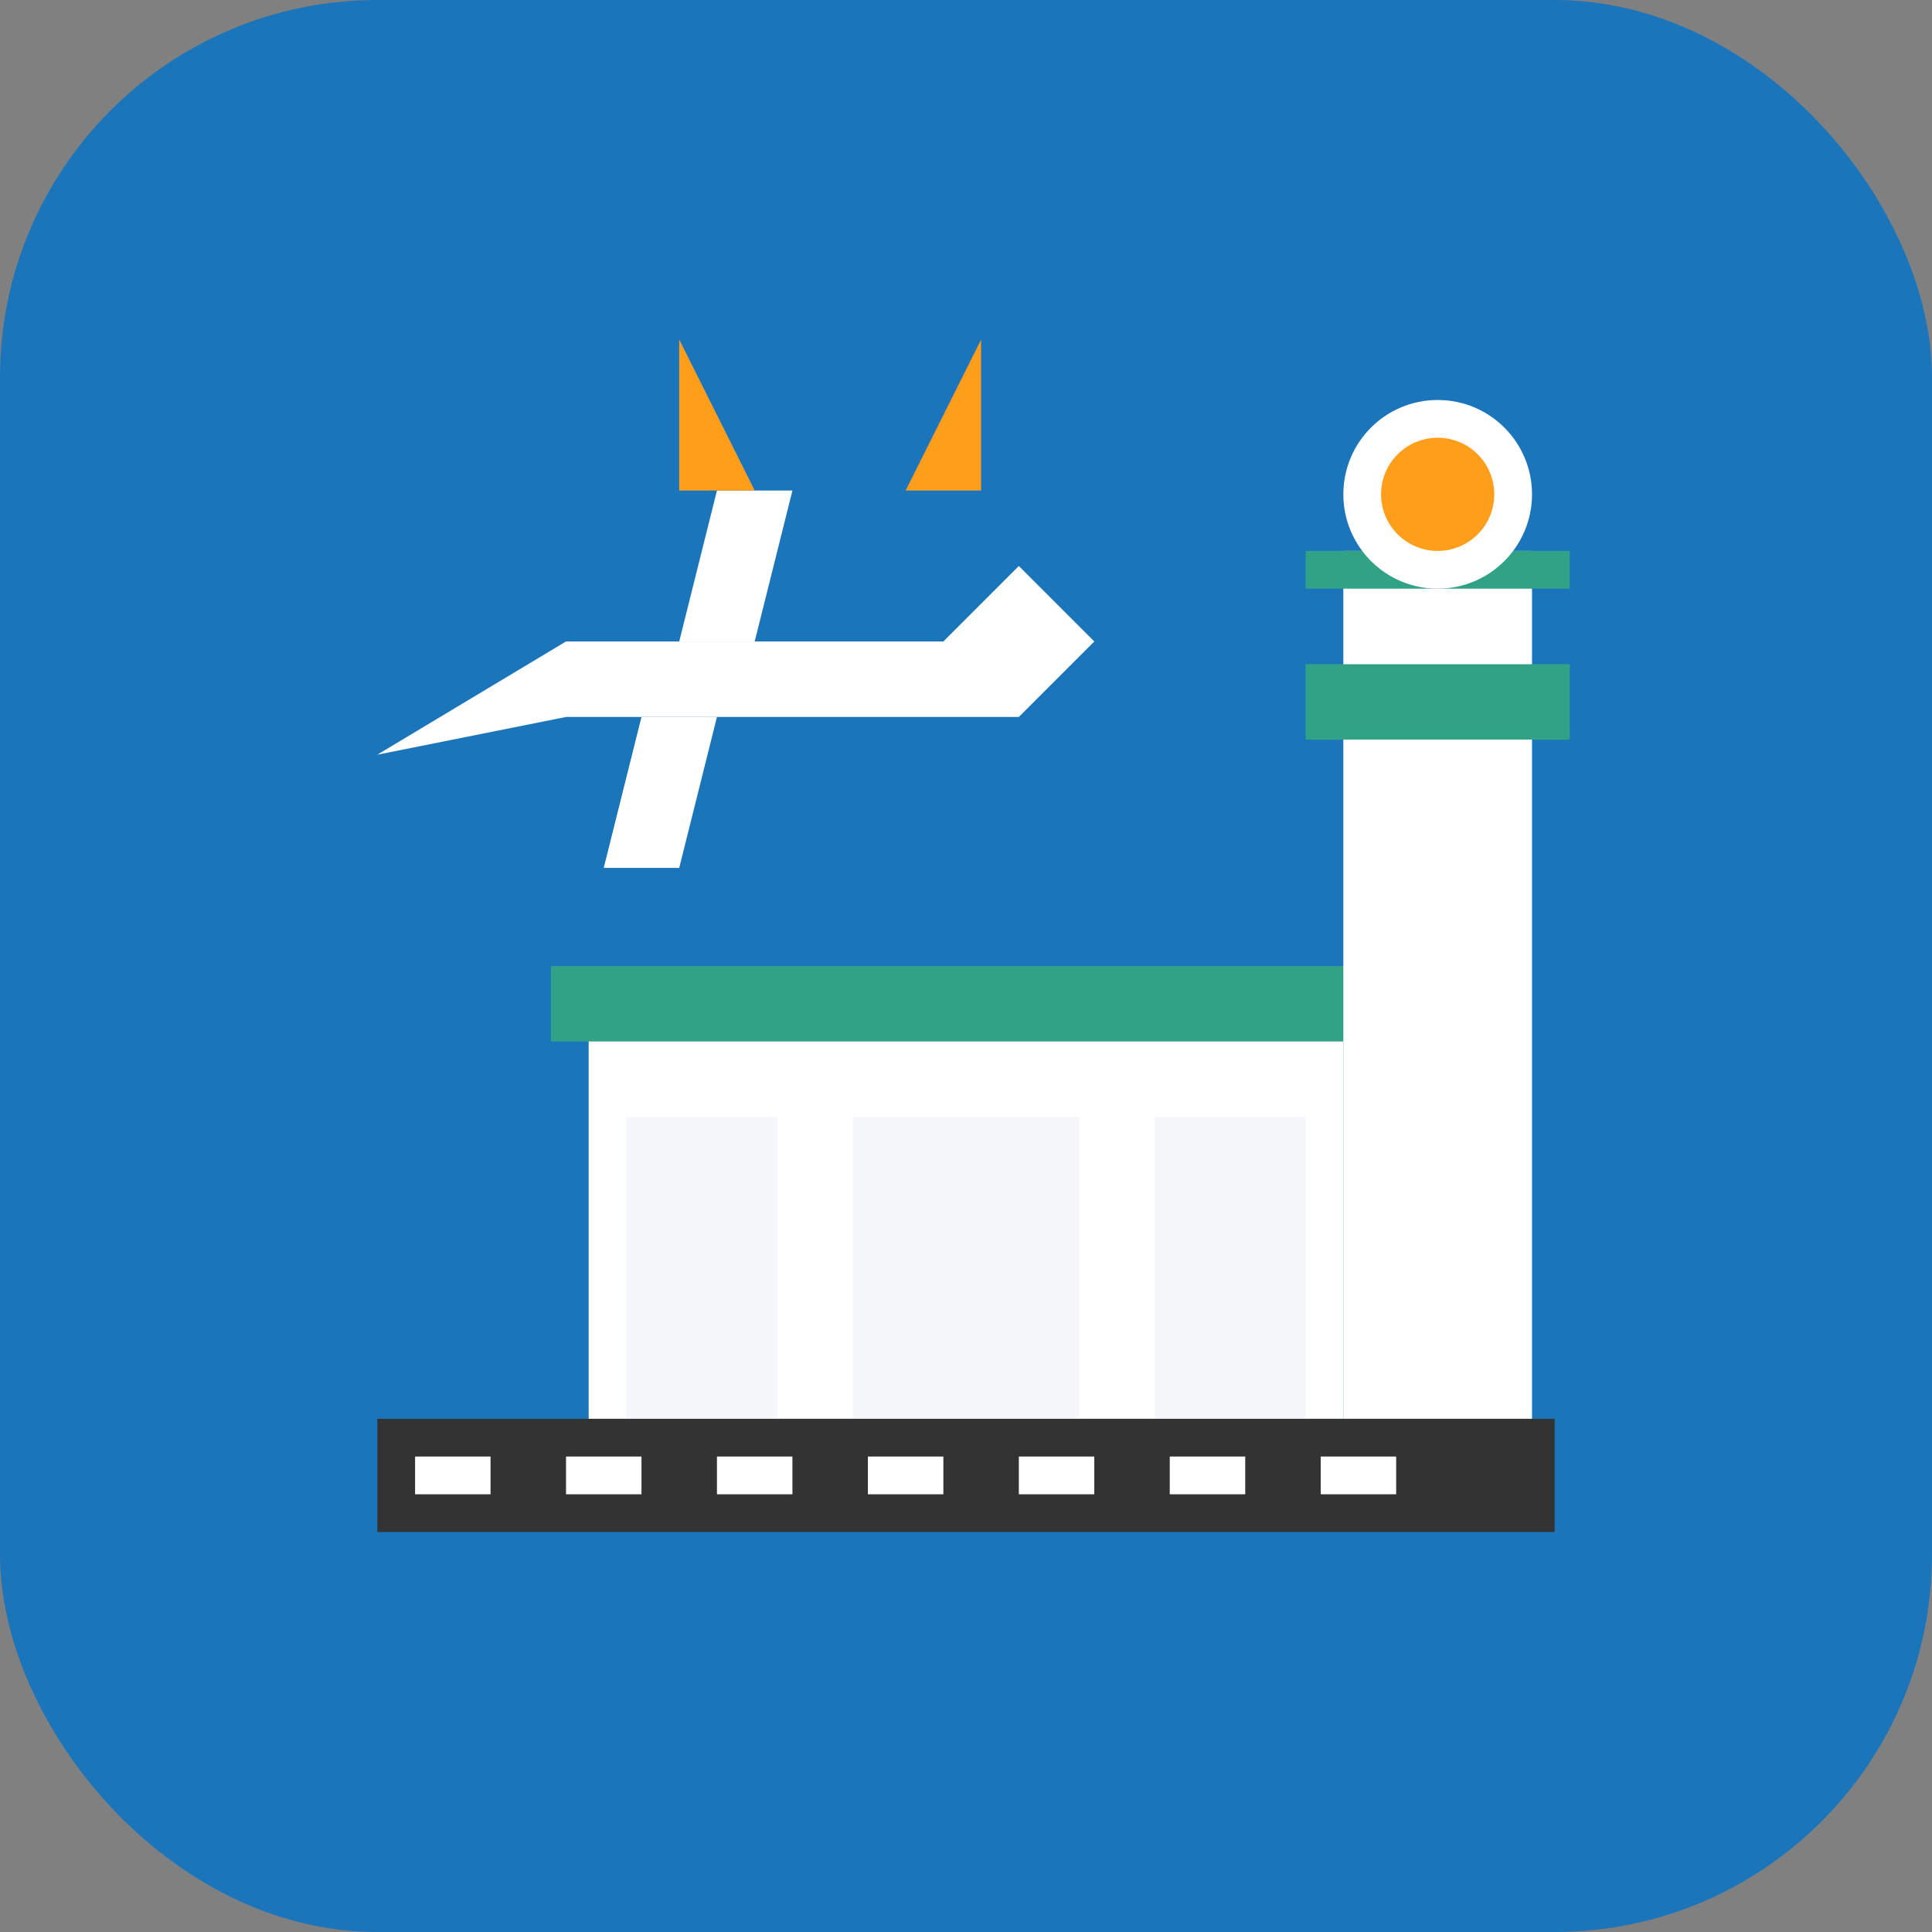 <?xml version="1.0" encoding="UTF-8" standalone="no"?>
<svg width="512" height="512" viewBox="0 0 512 512" fill="none" xmlns="http://www.w3.org/2000/svg">
  <rect x="0" y="0" width="512" height="512" fill="#808080" stroke="none"/>
  <rect width="512" height="512" rx="100" fill="#1B75BB"/>
  
  <!-- Airport Terminal Building -->
  <rect x="156" y="256" width="200" height="120" fill="#FFFFFF"/>
  <rect x="146" y="256" width="220" height="20" fill="#32A287"/>
  <rect x="166" y="296" width="40" height="80" fill="#F5F7FA"/>
  <rect x="226" y="296" width="60" height="80" fill="#F5F7FA"/>
  <rect x="306" y="296" width="40" height="80" fill="#F5F7FA"/>
  
  <!-- Airport Tower -->
  <rect x="356" y="176" width="50" height="200" fill="#FFFFFF"/>
  <rect x="346" y="176" width="70" height="20" fill="#32A287"/>
  <rect x="356" y="146" width="50" height="30" fill="#FFFFFF"/>
  <rect x="346" y="146" width="70" height="10" fill="#32A287"/>
  <circle cx="381" cy="131" r="25" fill="#FFFFFF"/>
  <circle cx="381" cy="131" r="15" fill="#FF9E1B"/>
  
  <!-- Airplane -->
  <path d="M100 200L150 170L250 170L270 150L290 170L270 190L150 190L100 200Z" fill="#FFFFFF"/>
  <path d="M180 170L190 130L210 130L200 170" fill="#FFFFFF"/>
  <path d="M170 190L160 230L180 230L190 190" fill="#FFFFFF"/>
  
  <!-- Runway -->
  <rect x="100" y="376" width="312" height="30" fill="#333333"/>
  <rect x="110" y="386" width="20" height="10" fill="#FFFFFF"/>
  <rect x="150" y="386" width="20" height="10" fill="#FFFFFF"/>
  <rect x="190" y="386" width="20" height="10" fill="#FFFFFF"/>
  <rect x="230" y="386" width="20" height="10" fill="#FFFFFF"/>
  <rect x="270" y="386" width="20" height="10" fill="#FFFFFF"/>
  <rect x="310" y="386" width="20" height="10" fill="#FFFFFF"/>
  <rect x="350" y="386" width="20" height="10" fill="#FFFFFF"/>
  
  <!-- Stylized letter M for Mactan -->
  <path d="M180 90L200 130L220 90L240 130L260 90L260 130L240 130L220 90L200 130L180 130L180 90Z" fill="#FF9E1B"/>
</svg>
